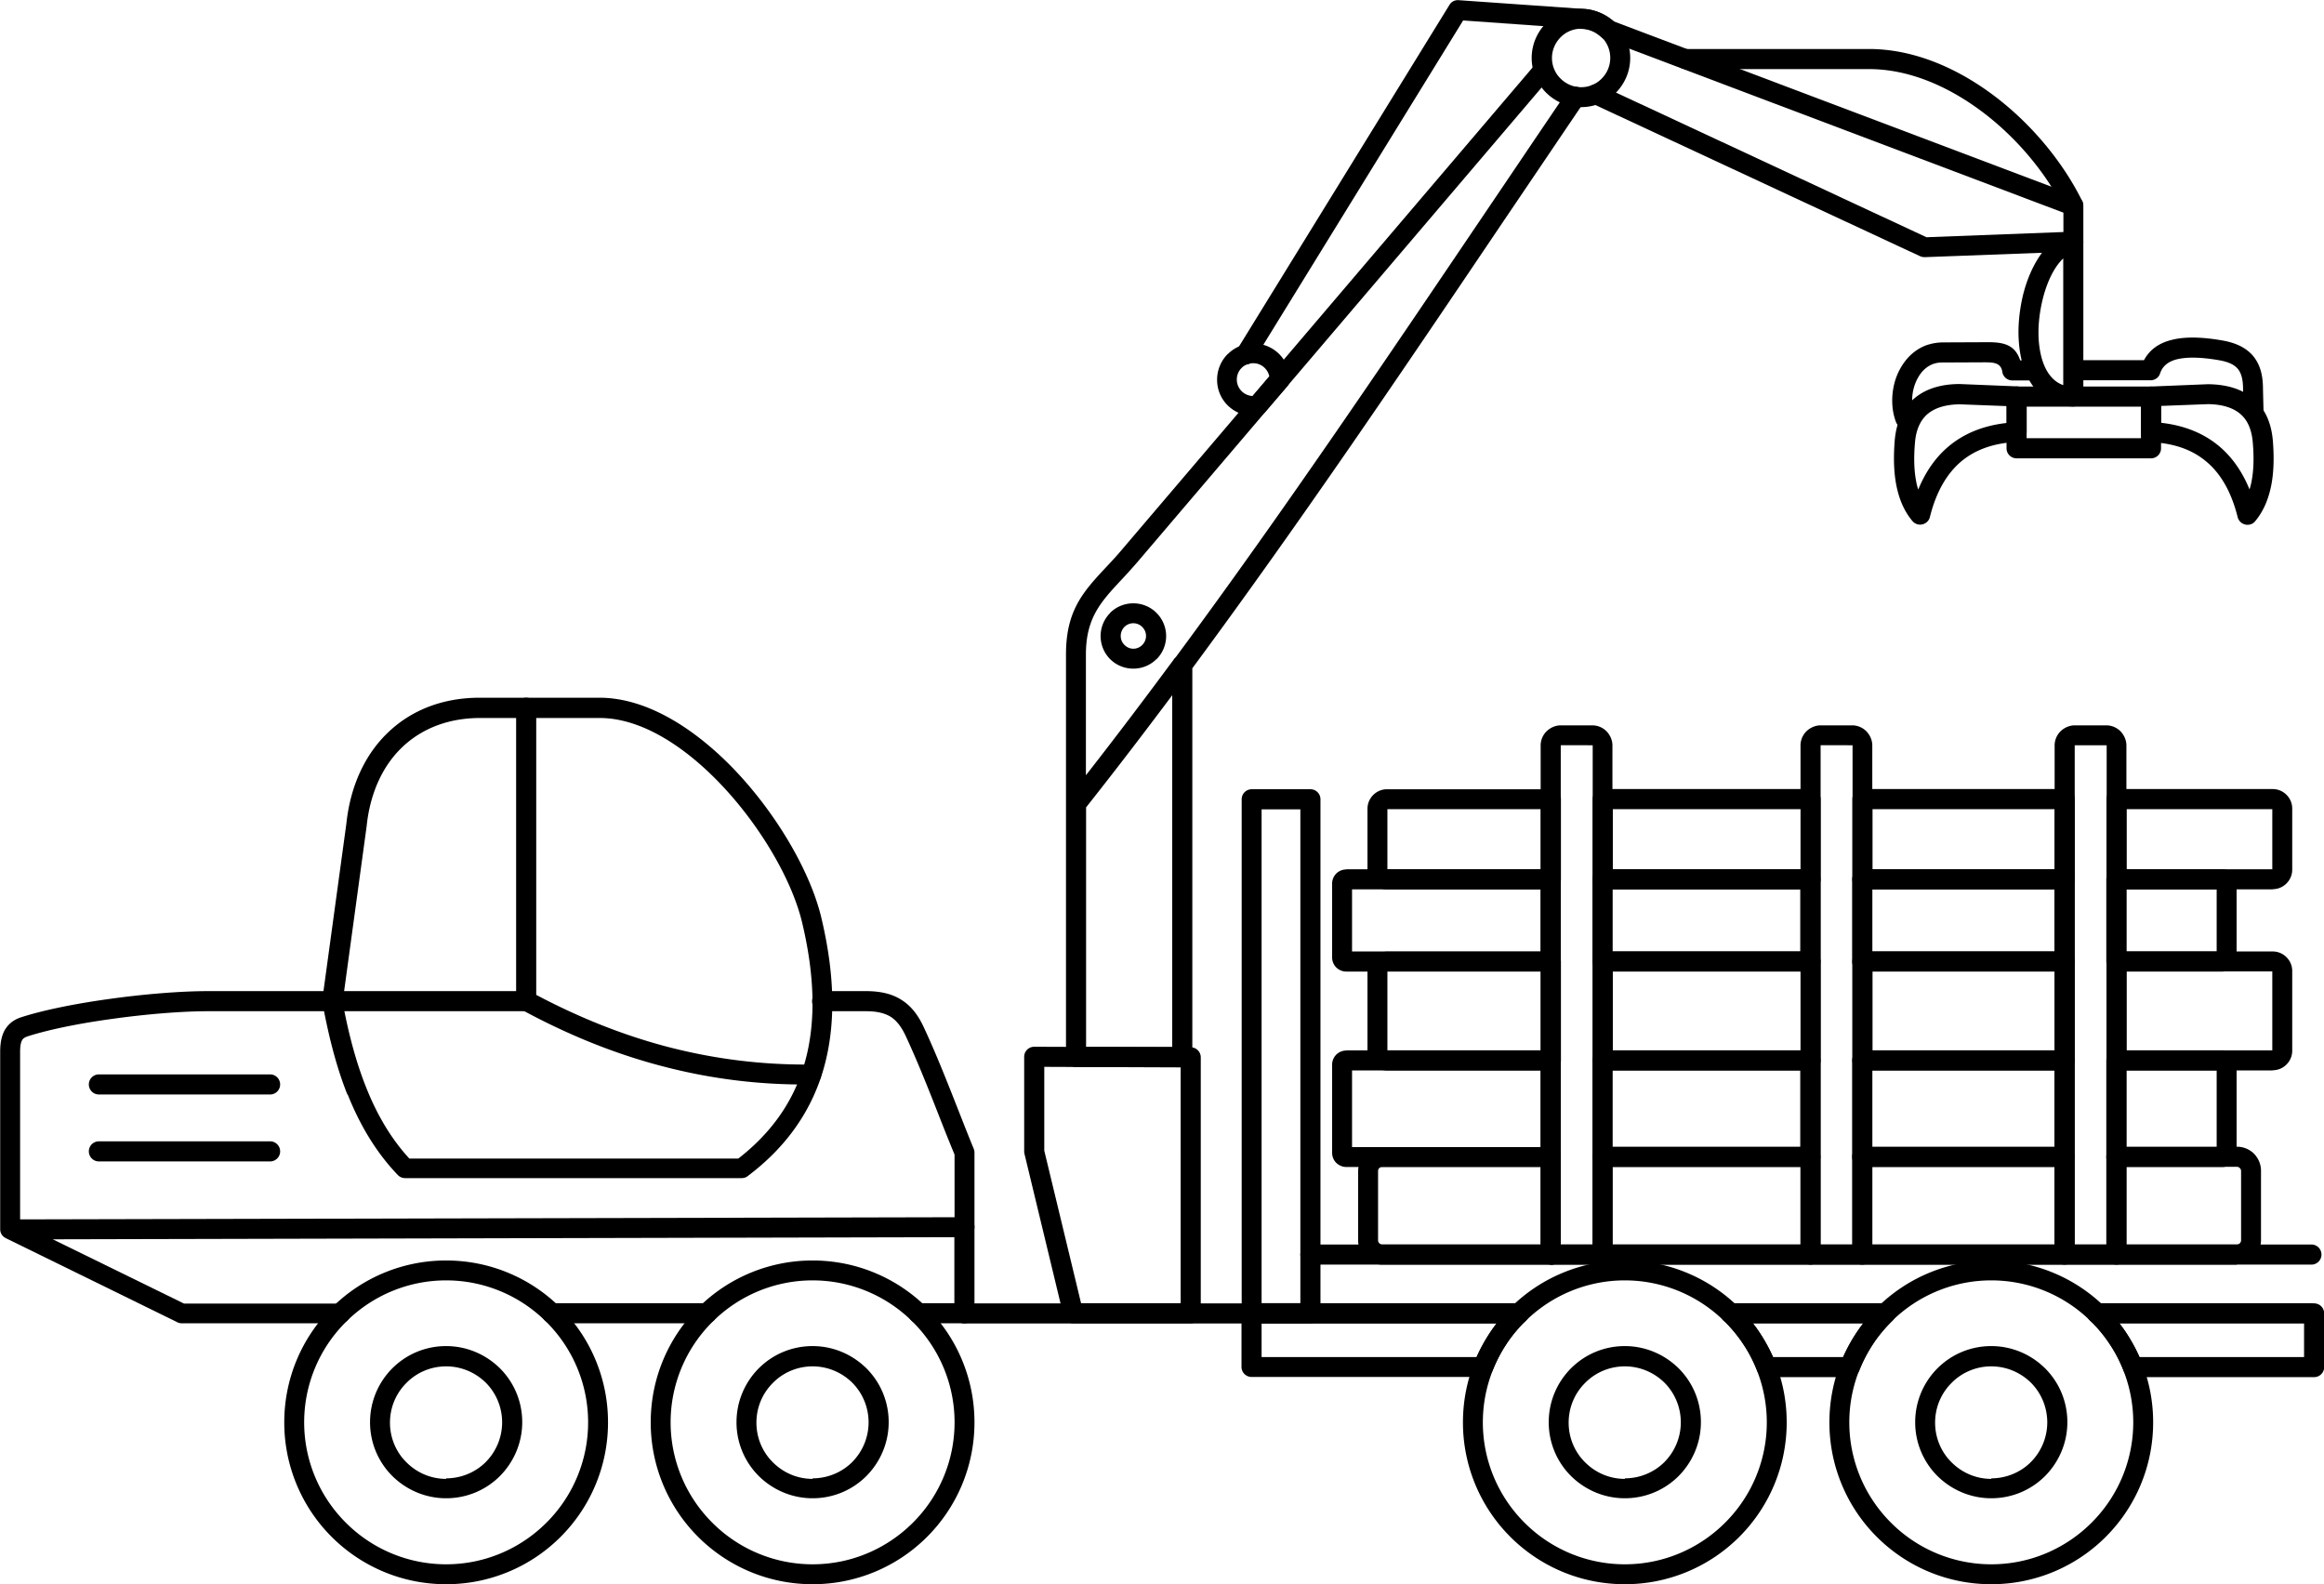 <svg xmlns="http://www.w3.org/2000/svg" xml:space="preserve" width="154.785" height="105.516" style="shape-rendering:geometricPrecision;text-rendering:geometricPrecision;image-rendering:optimizeQuality;fill-rule:evenodd;clip-rule:evenodd" viewBox="0 0 129.5 88.28"><defs><style>.fil0{fill:#000;fill-rule:nonzero}</style></defs><g id="Layer_x0020_1"><path class="fil0" d="M69.74 72.62h14.9a.56.56 0 0 1 .36.99c-.39.39-.75.81-1.05 1.27-.31.47-.57.97-.78 1.5-.09.22-.3.35-.52.35H69.74a.56.56 0 0 1-.56-.56v-2.99c0-.31.25-.56.56-.56zm13.66 1.12H70.3v1.88h11.98c.21-.47.46-.92.74-1.35.12-.18.25-.36.38-.53zm13.03-1.11h8.64a.56.56 0 0 1 .36.99c-.39.39-.75.81-1.05 1.27-.31.47-.57.97-.78 1.5-.09.22-.3.35-.52.35h-4.65a.55.55 0 0 1-.53-.39 7.35 7.35 0 0 0-.77-1.47c-.31-.47-.68-.91-1.08-1.3a.56.56 0 0 1 .39-.96zm7.4 1.11h-6.15c.13.17.26.35.38.53.28.43.53.88.74 1.35h3.91c.21-.47.46-.92.74-1.35.12-.18.25-.36.38-.53zm13.03-1.11h12.09c.31 0 .56.25.56.56v2.99c0 .31-.25.56-.56.56h-10.1a.55.55 0 0 1-.53-.39 7.35 7.35 0 0 0-.77-1.47c-.31-.47-.68-.91-1.08-1.3a.56.56 0 0 1 .39-.96zm11.53 1.11H118.1c.13.17.26.35.38.53.28.43.53.88.74 1.35h9.17v-1.88zm-74.65-1.12a.56.56 0 1 1 0 1.12h-2.57a.56.56 0 1 1 0-1.12h2.57zm-14.35 0a.56.56 0 1 1 0 1.12h-8.64a.56.56 0 1 1 0-1.12h8.64zm-20.42 0a.56.56 0 1 1 0 1.12h-8.84c-.11 0-.21-.03-.29-.08L.33 69c-.03-.02-.07-.04-.1-.06a.546.546 0 0 1-.22-.44v-9.89c0-.56.1-.96.29-1.27l.03-.04c.22-.32.51-.51.9-.63 1.26-.4 3.03-.75 4.84-1 1.99-.28 4.03-.44 5.51-.44h17.69a.56.56 0 1 1 0 1.12H11.58c-1.44 0-3.43.16-5.35.43-1.76.24-3.46.58-4.66.96-.15.05-.25.1-.32.19l-.01.02c-.08.13-.12.34-.12.67v9.33l52.07-.12v-3.49c-.31-.75-.59-1.45-.87-2.17-.6-1.53-1.22-3.09-1.87-4.48-.23-.48-.49-.82-.82-1.03-.34-.21-.78-.31-1.38-.31h-2.44a.56.56 0 1 1 0-1.12h2.44c.81 0 1.45.15 1.97.48.53.33.92.82 1.24 1.5.67 1.43 1.29 3 1.9 4.55.31.79.62 1.58.9 2.26.03.07.04.14.04.21v4.15c0 .31-.25.56-.56.56l-50.8.12 7.31 3.58h8.72zM.25 68.95z"/><path class="fil0" d="M53.18 68.37a.56.56 0 1 1 1.12 0v4.26h30.34a.56.56 0 1 1 0 1.12h-30.9a.56.56 0 0 1-.56-.56v-4.82zm43.24 5.37a.56.56 0 1 1 0-1.12h8.64a.56.56 0 1 1 0 1.12h-8.64zm20.42 0a.56.56 0 1 1 0-1.12h11.93a.56.56 0 1 1 0 1.12h-11.93z"/><path class="fil0" d="M70.3 72.62h2.16V45.1H70.3v27.52zm2.72 1.12h-3.27a.56.56 0 0 1-.56-.56V44.54c0-.31.25-.56.56-.56h3.27c.31 0 .56.25.56.56v28.64c0 .31-.25.56-.56.56zm-6.67 0H59.8a.55.55 0 0 1-.55-.47l-2.16-8.96a.585.585 0 0 1-.02-.13v-5.29c0-.31.25-.56.56-.56l8.72.03c.31 0 .56.25.56.56v14.26c0 .31-.25.56-.56.56zm-6.11-1.12h5.55V59.48l-7.6-.03v4.67l2.05 8.5z"/><path class="fil0" d="M65.37 36.81c.03-.07.08-.13.14-.18 6.03-8.15 11.71-16.58 17.4-25 1.3-1.92 2.61-3.87 4.43-6.55a.56.56 0 0 1 .77-.15c.25.17.32.52.15.77-1.14 1.68-2.77 4.1-4.43 6.55-5.67 8.41-11.35 16.82-17.39 24.99V58.9c0 .31-.25.56-.56.56h-5.92a.56.56 0 0 1-.56-.56V36.47c0-2.46.96-3.5 2.26-4.89.29-.31.59-.63.89-.99L85.58 3.55a.554.554 0 0 1 .84.72L63.39 31.31c-.33.38-.63.71-.92 1.02-1.13 1.21-1.96 2.11-1.96 4.14v6.73c1.65-2.11 3.26-4.24 4.85-6.39zm-.05 21.53v-19.6c-1.57 2.1-3.17 4.19-4.8 6.25v13.35h4.8z"/><path class="fil0" d="M63.15 36.15c.2 0 .37-.08.5-.21s.21-.31.21-.5c0-.2-.08-.37-.21-.5a.694.694 0 0 0-.5-.21c-.2 0-.37.08-.5.21l-.02.02c-.11.13-.18.29-.18.48 0 .2.08.37.21.5s.3.21.5.21zm1.29.58c-.33.33-.79.53-1.29.53s-.96-.2-1.29-.53a1.822 1.822 0 0 1-.03-2.54l.03-.04c.33-.33.79-.53 1.29-.53s.96.2 1.29.53a1.822 1.822 0 0 1 .01 2.58zM88.1 4.86c.45 0 .86-.18 1.15-.48a1.633 1.633 0 0 0 .01-2.3c-.3-.3-.7-.48-1.15-.48-.45 0-.86.18-1.15.48-.29.29-.48.7-.48 1.15 0 .45.18.86.48 1.15.29.29.7.48 1.15.48zm1.94.31c-.5.5-1.18.8-1.94.8s-1.44-.31-1.94-.8c-.5-.5-.81-1.18-.81-1.94s.31-1.44.8-1.94c.5-.5 1.18-.8 1.94-.8.75 0 1.44.31 1.94.8.5.5.81 1.18.81 1.94s-.31 1.44-.8 1.94zM71.71 21.55l-1.22 1.42c-.1.11-.22.18-.36.19h-.02c-.07.01-.18.02-.27.02-.56 0-1.06-.23-1.43-.59-.37-.37-.59-.87-.59-1.43 0-.56.23-1.07.59-1.43l.04-.03c.36-.35.86-.56 1.4-.56.56 0 1.07.23 1.43.59.37.37.59.87.59 1.43 0 .15-.06.29-.16.39zm-1.92.52.94-1.1a.942.942 0 0 0-.25-.46.898.898 0 0 0-.65-.27c-.24 0-.46.09-.62.24l-.02.02a.915.915 0 0 0 0 1.3c.16.16.37.25.6.27z"/><path class="fil0" d="M69.88 20.05a.552.552 0 1 1-.94-.58L80.77.27a.54.54 0 0 1 .51-.26l7.13.5c.31.04.6.13.87.26.23.11.45.26.64.42l25.81 9.75c.22.08.36.3.36.52v2c0 .31-.25.56-.56.56l-8.28.31c-.09 0-.18-.02-.25-.05L88.7 5.76a.556.556 0 0 1-.27-.74c.13-.28.46-.4.74-.27l18.18 8.47 7.63-.29v-1.08L89.46 2.21a.564.564 0 0 1-.2-.11c-.15-.13-.3-.25-.47-.33-.15-.07-.32-.13-.51-.15l-6.75-.48-11.65 18.91z"/><path class="fil0" d="M93.93 3.85a.56.56 0 1 1 0-1.12h10.21c2.35 0 4.66.94 6.67 2.38 2.25 1.61 4.12 3.86 5.22 6.1.13.28.02.61-.25.74-.28.13-.61.02-.74-.25-1.02-2.08-2.77-4.18-4.87-5.68-1.83-1.31-3.92-2.17-6.02-2.17H93.94zm19 20.57h6.37v-1.76h-6.37v1.76zm6.93 1.12h-7.49a.56.56 0 0 1-.56-.56V22.1c0-.31.25-.56.56-.56h7.49c.31 0 .56.25.56.56v2.88c0 .31-.25.56-.56.56z"/><path class="fil0" d="M112.93 22.09v1.98c0 .31-.25.56-.56.56h-.02c-1.23.06-2.25.41-3.05 1.07-.81.68-1.41 1.7-1.76 3.11-.07.3-.38.48-.68.41a.576.576 0 0 1-.29-.18c-.48-.57-.76-1.26-.91-2.05-.14-.75-.15-1.57-.08-2.45.09-1.03.46-1.8 1.08-2.33.63-.54 1.49-.81 2.54-.81l3.19.13c.3.01.53.26.54.56zm-1.11 1.47v-.93l-2.62-.1c-.77.01-1.38.19-1.8.55-.39.34-.63.86-.69 1.57-.07.79-.06 1.51.06 2.15.03.17.07.33.12.48.42-1.02.99-1.82 1.71-2.42.88-.73 1.96-1.15 3.22-1.29zm8.6-.93v.93c1.26.14 2.34.56 3.22 1.29.72.6 1.29 1.4 1.71 2.42.05-.15.09-.31.12-.48.12-.64.13-1.37.06-2.15-.06-.72-.3-1.24-.69-1.57-.42-.36-1.03-.54-1.8-.55l-2.62.1zm-1.12 1.45V22.1c0-.3.24-.54.54-.56l3.19-.13c1.05.01 1.91.27 2.54.81.62.53.99 1.3 1.08 2.33.07.87.06 1.7-.08 2.45-.15.78-.43 1.48-.91 2.05-.07.09-.17.15-.29.18-.3.07-.6-.11-.68-.41-.35-1.41-.95-2.44-1.76-3.11-.8-.67-1.82-1.01-3.05-1.07h-.02a.56.56 0 0 1-.56-.56zm-4.33-2.63V14.4c-.53.5-.94 1.39-1.17 2.38-.16.69-.24 1.43-.2 2.11.04.66.18 1.27.44 1.74.22.39.52.69.93.83zm1.12-8v8.64c0 .31-.25.56-.56.56-1.17 0-1.97-.59-2.47-1.49-.34-.62-.52-1.39-.57-2.21-.05-.79.04-1.64.22-2.43.41-1.73 1.36-3.25 2.63-3.6a.56.56 0 0 1 .74.53z"/><path class="fil0" d="M126.13 22.89c.01.31-.24.56-.54.57a.557.557 0 0 1-.57-.54l-.03-1.25c0-.5-.09-.86-.28-1.1-.19-.24-.52-.4-1.02-.49-1.02-.18-1.83-.2-2.42-.05-.47.13-.77.38-.9.77-.07.24-.29.39-.53.39h-4.16a.56.56 0 1 1 0-1.12h3.79c.3-.56.8-.94 1.51-1.12.74-.2 1.72-.18 2.9.03.77.14 1.32.43 1.69.88.37.46.53 1.05.53 1.8l.03 1.22zm-13.02-2.81a.56.56 0 1 1 0 1.12h-.98c-.29 0-.53-.22-.56-.51-.09-.51-.56-.5-1.07-.5l-2.28.01c-.19 0-.36.03-.52.09-.36.14-.64.42-.83.77-.21.37-.32.82-.32 1.26 0 .28.05.55.14.8.11.29-.04.61-.32.72a.562.562 0 0 1-.72-.32c-.14-.37-.21-.78-.21-1.19 0-.63.15-1.27.46-1.81.32-.57.79-1.03 1.41-1.27.28-.1.58-.16.91-.17l2.28-.01c.9-.01 1.74-.01 2.07 1.01h.53zM5.51 60.99a.56.56 0 1 1 0-1.12h9.54a.56.56 0 1 1 0 1.12H5.51zm9.54 2.61a.56.56 0 1 1 0 1.12H5.51a.56.56 0 1 1 0-1.12h9.54zm4.03-7.83c.3 1.64.71 3.29 1.32 4.82.58 1.46 1.35 2.82 2.41 3.97h18.33c1.74-1.35 3-3.03 3.64-5.13.67-2.18.68-4.84-.09-8.05-.59-2.44-2.46-5.62-4.85-8.01-1.95-1.95-4.24-3.36-6.42-3.36h-6.67c-1.77 0-3.24.59-4.32 1.61-1.11 1.05-1.81 2.58-2 4.42l-1.33 9.74zm.28 5.23c-.65-1.63-1.07-3.38-1.39-5.1a.656.656 0 0 1-.01-.2l1.34-9.8c.22-2.1 1.04-3.87 2.34-5.1 1.28-1.22 3.02-1.92 5.09-1.92h6.67c2.51 0 5.06 1.55 7.21 3.69 2.53 2.53 4.52 5.92 5.15 8.54.82 3.42.8 6.26.08 8.63-.73 2.38-2.16 4.27-4.14 5.77-.1.09-.23.14-.37.14H22.57a.56.56 0 0 1-.4-.17c-1.24-1.29-2.14-2.84-2.8-4.5z"/><path class="fil0" d="M28.76 39.44a.56.56 0 1 1 1.12 0v16c2.29 1.21 4.66 2.18 7.15 2.85 2.59.69 5.31 1.06 8.17 1.03.31 0 .56.24.56.55 0 .31-.24.56-.55.56-2.97.04-5.79-.34-8.47-1.06-2.67-.71-5.21-1.77-7.65-3.09a.566.566 0 0 1-.33-.51V39.44zm48.26 29.91h8.83v-4.33h-8.83c-.06 0-.12.03-.16.07-.04.04-.07.1-.07.16v3.87c0 .06.03.12.07.16.04.04.1.07.16.07zm9.39 1.12h-9.39c-.37 0-.71-.15-.95-.39-.24-.24-.39-.58-.39-.95v-3.87c0-.37.15-.71.39-.95.25-.24.58-.39.95-.39h9.39c.31 0 .56.25.56.56v5.45c0 .31-.25.56-.56.56zm3.45-1.12h10.47v-4.33H89.86v4.33zm11.02 1.12H89.3a.56.56 0 0 1-.56-.56v-5.45c0-.31.25-.56.56-.56h11.58c.31 0 .56.25.56.56v5.45c0 .31-.25.56-.56.56zm3.45-1.12h10.15v-4.33h-10.15v4.33zm10.71 1.12h-11.27a.56.56 0 0 1-.56-.56v-5.45c0-.31.25-.56.56-.56h11.27c.31 0 .56.25.56.56v5.45c0 .31-.25.56-.56.56zm3.45-1.12h6.16c.06 0 .12-.03.16-.07.04-.04.07-.1.07-.16v-3.87c0-.06-.03-.12-.07-.16a.236.236 0 0 0-.16-.07h-6.16v4.33zm6.16 1.12h-6.72a.56.56 0 0 1-.56-.56v-5.45c0-.31.25-.56.56-.56h6.72c.37 0 .71.15.95.39.24.25.39.58.39.95v3.87c0 .37-.15.71-.39.95-.24.24-.58.39-.95.39zM75.02 48.44h11.39c.31 0 .56.25.56.56v4.58c0 .31-.25.56-.56.56H75.02c-.22 0-.42-.09-.56-.23a.794.794 0 0 1-.23-.56v-4.11c0-.22.09-.42.23-.56.14-.14.34-.23.56-.23zm10.83 1.12H75.34v3.46h10.51v-3.46zm3.45-1.12h11.58c.31 0 .56.25.56.56v4.58c0 .31-.25.56-.56.56H89.3a.56.56 0 0 1-.56-.56V49c0-.31.25-.56.56-.56zm11.02 1.12H89.85v3.46h10.47v-3.46zm3.45-1.12h11.27c.31 0 .56.25.56.56v4.58c0 .31-.25.56-.56.56h-11.27a.56.56 0 0 1-.56-.56V49c0-.31.25-.56.56-.56zm10.71 1.12h-10.15v3.46h10.15v-3.46zm3.45-1.12h5.91c.22 0 .42.09.56.23.14.14.23.34.23.56v4.11c0 .22-.09.42-.23.56-.14.15-.34.24-.56.24h-5.91a.56.56 0 0 1-.56-.56V49c0-.31.25-.56.56-.56zm5.59 1.12h-5.03v3.46h5.03v-3.46z"/><path class="fil0" d="M77.31 48.44h8.55v-3.35h-8.55v3.35zm9.11 1.12h-9.13c-.3 0-.57-.12-.77-.32-.2-.2-.32-.47-.32-.77v-3.4c0-.3.12-.57.32-.77.2-.2.47-.32.77-.32h9.13c.31 0 .56.25.56.56v4.47c0 .31-.25.56-.56.56zm3.45-1.12h10.47v-3.35H89.87v3.35zm11.02 1.12H89.31a.56.56 0 0 1-.56-.56v-4.47c0-.31.25-.56.56-.56h11.58c.31 0 .56.25.56.56V49c0 .31-.25.56-.56.56zm3.45-1.12h10.15v-3.35h-10.15v3.35zm10.71 1.12h-11.27a.56.56 0 0 1-.56-.56v-4.47c0-.31.25-.56.56-.56h11.27c.31 0 .56.25.56.56V49c0 .31-.25.56-.56.56zm3.45-1.12h8.12v-3.35h-8.12v3.35zm8.14 1.12h-8.7a.56.56 0 0 1-.56-.56v-4.47c0-.31.25-.56.56-.56h8.7c.3 0 .57.12.77.32.2.2.32.47.32.77v3.4c0 .3-.12.57-.32.77-.2.2-.47.32-.77.32z"/><path class="fil0" d="M86.97 69.35h1.78V41.53c-.01 0-1.75-.01-1.78 0v27.82zm2.34 1.12h-2.9a.56.56 0 0 1-.56-.56V41.54c0-.31.13-.59.33-.79.21-.2.49-.33.79-.33h1.76c.31 0 .59.13.79.33.2.21.33.49.33.79v28.37c0 .31-.25.56-.56.56zm12.14-1.12h1.78V41.53c-.01 0-1.75-.01-1.78 0v27.82zm2.34 1.12h-2.9a.56.56 0 0 1-.56-.56V41.54c0-.31.13-.59.33-.79.21-.2.49-.33.79-.33h1.76c.31 0 .59.13.79.33.2.21.33.49.33.79v28.37c0 .31-.25.56-.56.56zm11.82-1.12h1.78V41.53h-1.78v27.82zm2.34 1.12h-2.9a.56.56 0 0 1-.56-.56V41.54c0-.31.13-.59.33-.79.21-.2.49-.33.79-.33h1.76c.31 0 .59.13.79.33.2.21.33.49.33.79v28.37c0 .31-.25.56-.56.56zm-93.09 16.7c2.18 0 4.16-.89 5.59-2.32a7.891 7.891 0 0 0 0-11.18 7.891 7.891 0 0 0-11.18 0 7.891 7.891 0 0 0 0 11.18 7.891 7.891 0 0 0 5.59 2.32zm6.38-1.53a9.002 9.002 0 0 1-6.38 2.64c-2.49 0-4.75-1.01-6.38-2.64a9.002 9.002 0 0 1-2.64-6.38c0-2.49 1.01-4.75 2.64-6.38a9.002 9.002 0 0 1 6.38-2.64c2.49 0 4.75 1.01 6.38 2.64a9.002 9.002 0 0 1 2.64 6.38c0 2.49-1.01 4.75-2.64 6.38z"/><path class="fil0" d="M24.86 82.38c.86 0 1.65-.35 2.21-.91.56-.57.91-1.35.91-2.21 0-.86-.35-1.65-.91-2.21-.57-.56-1.35-.91-2.21-.91-.86 0-1.65.35-2.21.92l-.03.03c-.55.56-.89 1.33-.89 2.19 0 .86.35 1.65.92 2.21.57.57 1.35.92 2.21.92zm3-.13c-.77.77-1.83 1.24-3 1.24s-2.23-.48-3-1.24a4.224 4.224 0 0 1-1.24-3c0-1.15.46-2.2 1.21-2.97l.03-.03c.77-.77 1.83-1.24 3-1.24s2.23.48 3 1.24c.77.77 1.24 1.83 1.24 3s-.48 2.23-1.24 3zm17.42 4.92c2.18 0 4.16-.89 5.59-2.32a7.891 7.891 0 0 0 0-11.18 7.891 7.891 0 0 0-11.18 0 7.891 7.891 0 0 0 0 11.18 7.891 7.891 0 0 0 5.59 2.32zm6.38-1.53a9.002 9.002 0 0 1-6.38 2.64c-2.49 0-4.75-1.01-6.38-2.64a9.002 9.002 0 0 1-2.64-6.38c0-2.49 1.01-4.75 2.64-6.38a9.002 9.002 0 0 1 6.38-2.64c2.49 0 4.75 1.01 6.38 2.64a9.002 9.002 0 0 1 2.64 6.38c0 2.49-1.01 4.75-2.64 6.38z"/><path class="fil0" d="M45.28 82.38c.86 0 1.65-.35 2.21-.91.56-.57.91-1.35.91-2.21 0-.86-.35-1.65-.91-2.21-.57-.56-1.35-.91-2.21-.91-.86 0-1.65.35-2.21.92l-.03.03c-.55.56-.89 1.33-.89 2.19 0 .86.35 1.65.92 2.21.57.57 1.35.92 2.21.92zm3-.13c-.77.77-1.83 1.24-3 1.24s-2.23-.48-3-1.24a4.224 4.224 0 0 1-1.24-3c0-1.15.46-2.2 1.21-2.97l.03-.03c.77-.77 1.83-1.24 3-1.24s2.23.48 3 1.24c.77.77 1.24 1.83 1.24 3s-.48 2.23-1.24 3zm42.26 4.92c2.18 0 4.16-.89 5.59-2.32a7.891 7.891 0 0 0 0-11.18 7.891 7.891 0 0 0-11.18 0 7.891 7.891 0 0 0 0 11.18 7.891 7.891 0 0 0 5.59 2.32zm6.38-1.53a9.002 9.002 0 0 1-6.38 2.64c-2.49 0-4.75-1.01-6.38-2.64a9.002 9.002 0 0 1-2.64-6.38c0-2.49 1.01-4.75 2.64-6.38a9.002 9.002 0 0 1 6.38-2.64c2.49 0 4.75 1.01 6.38 2.64a9.002 9.002 0 0 1 2.64 6.38c0 2.49-1.01 4.75-2.64 6.38z"/><path class="fil0" d="M90.54 82.38c.86 0 1.65-.35 2.21-.91.56-.57.91-1.35.91-2.21 0-.86-.35-1.65-.91-2.21-.57-.56-1.35-.91-2.21-.91-.86 0-1.65.35-2.21.92l-.03.03c-.55.56-.89 1.33-.89 2.19 0 .86.35 1.65.92 2.21.57.57 1.35.92 2.21.92zm3-.13c-.77.77-1.83 1.24-3 1.24s-2.23-.48-3-1.24a4.224 4.224 0 0 1-1.24-3c0-1.15.46-2.2 1.21-2.97l.03-.03c.77-.77 1.83-1.24 3-1.24s2.23.48 3 1.24c.77.77 1.24 1.83 1.24 3s-.48 2.23-1.24 3zm17.42 4.92c2.18 0 4.16-.89 5.59-2.32a7.891 7.891 0 0 0 0-11.18 7.891 7.891 0 0 0-11.18 0 7.891 7.891 0 0 0 0 11.18 7.891 7.891 0 0 0 5.59 2.32zm6.38-1.53a9.002 9.002 0 0 1-6.38 2.64c-2.49 0-4.75-1.01-6.38-2.64a9.002 9.002 0 0 1-2.64-6.38c0-2.49 1.01-4.75 2.64-6.38a9.002 9.002 0 0 1 6.38-2.64c2.49 0 4.75 1.01 6.38 2.64a9.002 9.002 0 0 1 2.64 6.38c0 2.49-1.01 4.75-2.64 6.38z"/><path class="fil0" d="M110.96 82.38c.86 0 1.65-.35 2.21-.91.56-.57.91-1.35.91-2.21 0-.86-.35-1.65-.91-2.21-.57-.56-1.35-.91-2.21-.91-.86 0-1.65.35-2.21.92l-.03.03c-.55.56-.89 1.33-.89 2.19 0 .86.35 1.65.92 2.21.57.57 1.35.92 2.21.92zm3-.13c-.77.77-1.83 1.24-3 1.24s-2.23-.48-3-1.24a4.224 4.224 0 0 1-1.24-3c0-1.15.46-2.2 1.21-2.97l.03-.03c.77-.77 1.83-1.24 3-1.24s2.23.48 3 1.24c.77.77 1.24 1.83 1.24 3s-.48 2.23-1.24 3zM75.02 58.53h11.39c.31 0 .56.25.56.56v5.38c0 .31-.25.56-.56.56H75.02c-.22 0-.41-.09-.56-.23a.794.794 0 0 1-.23-.56v-4.91c0-.22.09-.42.23-.56.14-.14.34-.23.56-.23zm10.83 1.12H75.34v4.27h10.51v-4.27zm3.45-1.12h11.58c.31 0 .56.25.56.56v5.38c0 .31-.25.56-.56.56H89.3a.56.56 0 0 1-.56-.56v-5.38c0-.31.25-.56.56-.56zm11.02 1.12H89.85v4.27h10.47v-4.27zm3.45-1.12h11.27c.31 0 .56.25.56.56v5.38c0 .31-.25.56-.56.56h-11.27a.56.56 0 0 1-.56-.56v-5.38c0-.31.25-.56.56-.56zm10.71 1.12h-10.15v4.27h10.15v-4.27zm3.45-1.12h5.91c.22 0 .42.09.56.23.14.14.23.34.23.56v4.91c0 .22-.09.41-.23.56-.15.15-.34.24-.56.24h-5.91a.56.56 0 0 1-.56-.56v-5.38c0-.31.25-.56.56-.56zm5.59 1.12h-5.03v4.27h5.03v-4.27z"/><path class="fil0" d="M77.31 58.53h8.55v-4.4h-8.55v4.4zm9.11 1.12h-9.13c-.3 0-.57-.12-.77-.32-.2-.2-.32-.47-.32-.77v-4.44c0-.3.12-.57.32-.77.2-.2.47-.32.77-.32h9.13c.31 0 .56.25.56.56v5.51c0 .31-.25.56-.56.56zm3.45-1.12h10.47v-4.4H89.87v4.4zm11.02 1.12H89.31a.56.56 0 0 1-.56-.56v-5.51c0-.31.25-.56.56-.56h11.58c.31 0 .56.25.56.56v5.51c0 .31-.25.56-.56.56zm3.45-1.12h10.15v-4.4h-10.15v4.4zm10.71 1.12h-11.27a.56.56 0 0 1-.56-.56v-5.51c0-.31.25-.56.56-.56h11.27c.31 0 .56.25.56.56v5.51c0 .31-.25.56-.56.56zm3.45-1.12h8.12v-4.4h-8.12v4.4zm8.14 1.12h-8.7a.56.56 0 0 1-.56-.56v-5.51c0-.31.25-.56.56-.56h8.7c.3 0 .57.12.77.32.2.2.32.47.32.77v4.44c0 .3-.12.57-.32.77-.2.2-.47.32-.77.32zM73.02 70.47a.56.56 0 1 1 0-1.12h55.78a.56.56 0 1 1 0 1.12H73.02z"/></g></svg>